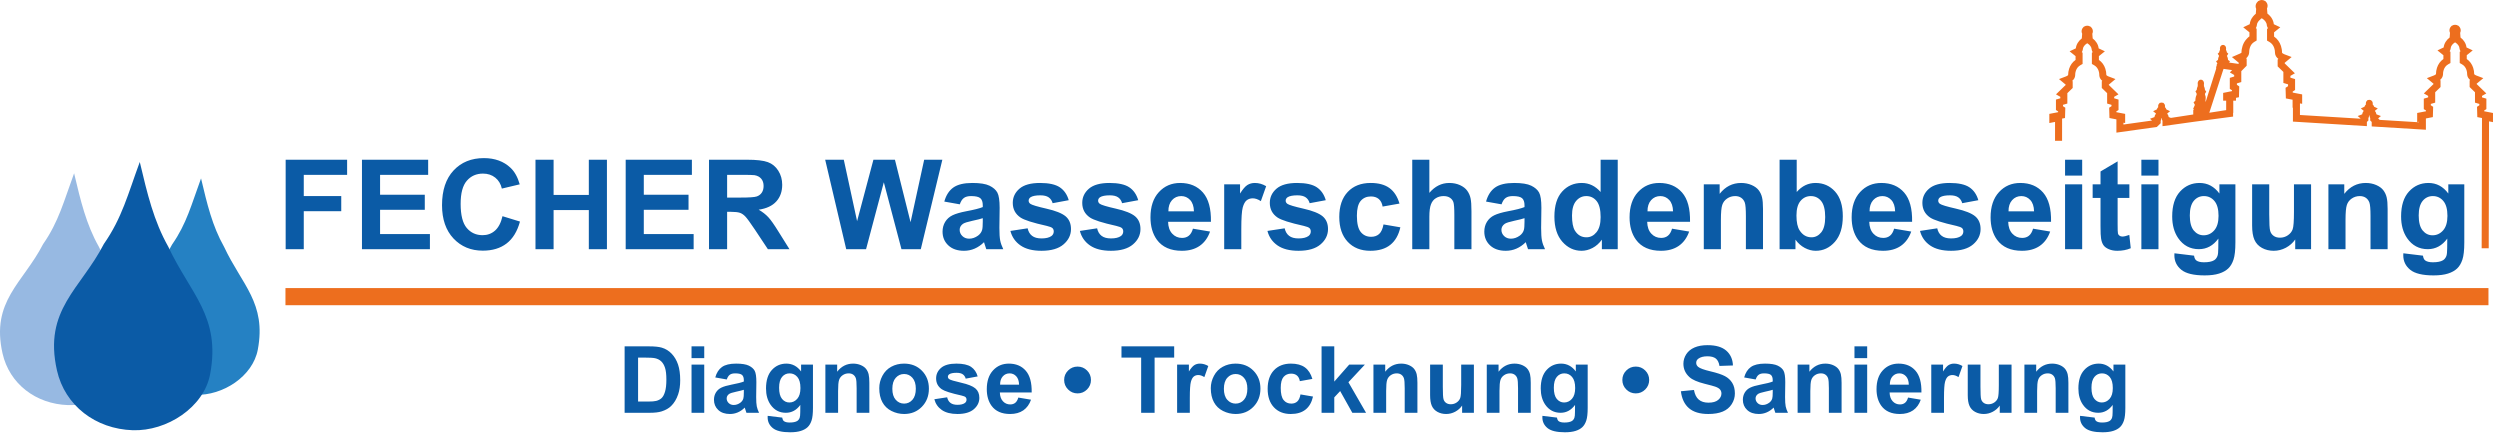 <?xml version="1.0" encoding="UTF-8" standalone="no"?>
<!DOCTYPE svg PUBLIC "-//W3C//DTD SVG 1.1//EN" "http://www.w3.org/Graphics/SVG/1.1/DTD/svg11.dtd">
<svg width="100%" height="100%" viewBox="0 0 238 42" version="1.1" xmlns="http://www.w3.org/2000/svg" xmlns:xlink="http://www.w3.org/1999/xlink" xml:space="preserve" xmlns:serif="http://www.serif.com/" style="fill-rule:evenodd;clip-rule:evenodd;stroke-linejoin:round;stroke-miterlimit:2;">
    <g transform="matrix(1,0,0,1,-111.681,-93.033)">
        <path d="M115.782,116.274C113.883,119.973 110.795,121.683 111.922,126.675C112.576,129.575 115.101,131.498 118.157,131.598C120.961,131.69 124.006,129.721 124.521,126.994C125.42,122.24 122.89,120.374 121.086,116.512C119.878,114.368 119.362,112.165 118.736,109.53C117.758,112.183 117.278,114.131 115.782,116.274" style="fill:rgb(151,185,226);"/>
    </g>
    <g transform="matrix(1,0,0,1,-111.681,-93.528)">
        <path d="M128.062,116.809C126.289,120.262 123.405,121.859 124.457,126.521C125.069,129.229 127.426,131.024 130.28,131.117C132.898,131.203 135.741,129.365 136.223,126.818C137.061,122.38 134.699,120.637 133.015,117.031C131.886,115.029 131.405,112.972 130.82,110.512C129.907,112.989 129.459,114.808 128.062,116.809" style="fill:rgb(37,129,195);"/>
    </g>
    <g transform="matrix(1,0,0,1,-111.681,-91.703)">
        <path d="M121.57,114.928C119.373,119.208 115.799,121.186 117.103,126.964C117.86,130.32 120.782,132.544 124.319,132.66C127.564,132.767 131.087,130.489 131.684,127.332C132.723,121.832 129.796,119.671 127.708,115.203C126.31,112.722 125.713,110.173 124.988,107.124C123.857,110.194 123.301,112.447 121.57,114.928" style="fill:rgb(11,91,166);"/>
    </g>
    <g transform="matrix(1,0,0,1,-111.681,-106.918)">
        <path d="M138.876,130.639L138.876,122.124L144.726,122.124L144.726,123.563L140.6,123.563L140.6,125.585L144.168,125.585L144.168,127.024L140.6,127.024L140.6,130.639L138.876,130.639ZM146.14,130.639L146.14,122.124L152.442,122.124L152.442,123.563L147.864,123.563L147.864,125.454L152.121,125.454L152.121,126.893L147.864,126.893L147.864,129.2L152.609,129.2L152.609,130.639L146.14,130.639ZM159.518,127.499L161.183,128.011C160.927,128.948 160.501,129.644 159.906,130.099C159.312,130.553 158.559,130.781 157.645,130.781C156.513,130.781 155.583,130.395 154.854,129.622C154.127,128.849 153.762,127.793 153.762,126.451C153.762,125.034 154.129,123.932 154.86,123.147C155.591,122.362 156.555,121.97 157.748,121.97C158.79,121.97 159.636,122.279 160.287,122.895C160.675,123.26 160.964,123.783 161.159,124.467L159.458,124.871C159.357,124.431 159.147,124.082 158.828,123.827C158.507,123.571 158.118,123.444 157.663,123.444C157.03,123.444 156.517,123.67 156.125,124.124C155.73,124.576 155.534,125.309 155.534,126.324C155.534,127.398 155.728,128.165 156.115,128.621C156.503,129.079 157.006,129.307 157.627,129.307C158.085,129.307 158.479,129.162 158.808,128.871C159.137,128.579 159.375,128.123 159.518,127.499ZM162.659,130.639L162.659,122.124L164.383,122.124L164.383,125.477L167.737,125.477L167.737,122.124L169.461,122.124L169.461,130.639L167.737,130.639L167.737,126.916L164.383,126.916L164.383,130.639L162.659,130.639ZM171.247,130.639L171.247,122.124L177.549,122.124L177.549,123.563L172.971,123.563L172.971,125.454L177.229,125.454L177.229,126.893L172.971,126.893L172.971,129.2L177.716,129.2L177.716,130.639L171.247,130.639ZM179.178,130.639L179.178,122.124L182.8,122.124C183.709,122.124 184.371,122.201 184.783,122.354C185.198,122.507 185.527,122.778 185.774,123.169C186.022,123.561 186.147,124.007 186.147,124.51C186.147,125.151 185.961,125.678 185.586,126.094C185.212,126.51 184.653,126.772 183.908,126.881C184.278,127.097 184.583,127.335 184.823,127.594C185.065,127.854 185.39,128.316 185.798,128.978L186.837,130.639L184.782,130.639L183.549,128.78C183.107,128.119 182.803,127.703 182.639,127.531C182.477,127.361 182.304,127.241 182.122,127.178C181.938,127.115 181.648,127.083 181.252,127.083L180.903,127.083L180.903,130.639L179.178,130.639ZM180.903,125.727L182.175,125.727C183,125.727 183.513,125.692 183.719,125.622C183.923,125.553 184.086,125.432 184.201,125.261C184.318,125.091 184.375,124.877 184.375,124.621C184.375,124.334 184.298,124.104 184.145,123.926C183.993,123.749 183.777,123.638 183.499,123.593C183.359,123.573 182.94,123.563 182.245,123.563L180.903,123.563L180.903,125.727ZM192.24,130.639L190.238,122.124L192.01,122.124L193.276,127.973L194.83,122.124L196.879,122.124L198.366,128.072L199.662,122.124L201.392,122.124L199.341,130.639L197.5,130.639L195.821,124.272L194.13,130.639L192.24,130.639ZM203.053,126.37L201.579,126.108C201.745,125.505 202.033,125.059 202.439,124.77C202.845,124.481 203.45,124.336 204.25,124.336C204.978,124.336 205.521,124.421 205.878,124.594C206.232,124.766 206.484,124.984 206.629,125.25C206.773,125.515 206.847,126.001 206.847,126.71L206.823,128.613C206.823,129.154 206.849,129.554 206.9,129.812C206.952,130.07 207.049,130.345 207.191,130.639L205.574,130.639C205.533,130.531 205.479,130.373 205.418,130.163C205.392,130.066 205.372,130.003 205.36,129.973C205.083,130.246 204.785,130.45 204.468,130.587C204.151,130.724 203.814,130.793 203.456,130.793C202.823,130.793 202.324,130.621 201.959,130.276C201.594,129.933 201.412,129.497 201.412,128.97C201.412,128.623 201.495,128.312 201.662,128.038C201.829,127.767 202.06,127.557 202.361,127.412C202.661,127.267 203.093,127.14 203.658,127.031C204.419,126.889 204.948,126.754 205.241,126.631L205.241,126.467C205.241,126.149 205.164,125.923 205.009,125.787C204.853,125.652 204.559,125.585 204.129,125.585C203.838,125.585 203.612,125.642 203.45,125.759C203.285,125.874 203.154,126.078 203.053,126.37ZM205.241,127.689C205.033,127.759 204.702,127.842 204.248,127.939C203.796,128.036 203.499,128.131 203.36,128.223C203.148,128.375 203.041,128.566 203.041,128.797C203.041,129.027 203.127,129.224 203.297,129.39C203.468,129.556 203.683,129.64 203.947,129.64C204.24,129.64 204.522,129.543 204.789,129.35C204.986,129.202 205.116,129.023 205.178,128.809C205.22,128.67 205.241,128.405 205.241,128.014L205.241,127.689ZM207.871,128.902L209.512,128.653C209.582,128.968 209.722,129.208 209.936,129.37C210.148,129.535 210.448,129.616 210.831,129.616C211.253,129.616 211.57,129.539 211.784,129.384C211.926,129.275 211.998,129.128 211.998,128.946C211.998,128.823 211.958,128.72 211.881,128.639C211.8,128.562 211.617,128.488 211.336,128.423C210.018,128.131 209.183,127.866 208.831,127.626C208.341,127.291 208.097,126.827 208.097,126.235C208.097,125.697 208.309,125.248 208.731,124.883C209.154,124.518 209.808,124.336 210.693,124.336C211.538,124.336 212.166,124.475 212.576,124.75C212.987,125.028 213.27,125.436 213.425,125.977L211.891,126.262C211.825,126.021 211.698,125.834 211.514,125.705C211.33,125.577 211.066,125.513 210.723,125.513C210.291,125.513 209.982,125.573 209.794,125.693C209.669,125.779 209.608,125.89 209.608,126.025C209.608,126.142 209.661,126.241 209.77,126.322C209.919,126.431 210.428,126.584 211.3,126.782C212.172,126.98 212.781,127.222 213.125,127.509C213.468,127.798 213.639,128.205 213.639,128.724C213.639,129.289 213.403,129.777 212.929,130.183C212.458,130.589 211.758,130.793 210.831,130.793C209.99,130.793 209.324,130.623 208.833,130.284C208.343,129.945 208.022,129.485 207.871,128.902ZM214.485,128.902L216.126,128.653C216.196,128.968 216.336,129.208 216.55,129.37C216.762,129.535 217.062,129.616 217.444,129.616C217.866,129.616 218.183,129.539 218.398,129.384C218.54,129.275 218.612,129.128 218.612,128.946C218.612,128.823 218.572,128.72 218.494,128.639C218.413,128.562 218.231,128.488 217.95,128.423C216.632,128.131 215.797,127.866 215.444,127.626C214.955,127.291 214.711,126.827 214.711,126.235C214.711,125.697 214.923,125.248 215.345,124.883C215.768,124.518 216.422,124.336 217.307,124.336C218.152,124.336 218.78,124.475 219.19,124.75C219.601,125.028 219.884,125.436 220.039,125.977L218.504,126.262C218.439,126.021 218.312,125.834 218.128,125.705C217.944,125.577 217.68,125.513 217.337,125.513C216.905,125.513 216.596,125.573 216.408,125.693C216.283,125.779 216.221,125.89 216.221,126.025C216.221,126.142 216.275,126.241 216.384,126.322C216.532,126.431 217.042,126.584 217.914,126.782C218.786,126.98 219.395,127.222 219.739,127.509C220.082,127.798 220.253,128.205 220.253,128.724C220.253,129.289 220.017,129.777 219.543,130.183C219.071,130.589 218.372,130.793 217.444,130.793C216.604,130.793 215.938,130.623 215.446,130.284C214.957,129.945 214.636,129.485 214.485,128.902ZM225.249,128.688L226.878,128.962C226.67,129.558 226.339,130.012 225.889,130.325C225.437,130.637 224.872,130.793 224.197,130.793C223.125,130.793 222.33,130.442 221.816,129.741C221.41,129.178 221.206,128.468 221.206,127.61C221.206,126.588 221.473,125.785 222.007,125.206C222.54,124.625 223.216,124.336 224.032,124.336C224.948,124.336 225.671,124.639 226.202,125.246C226.732,125.852 226.985,126.782 226.962,128.034L222.883,128.034C222.894,128.518 223.025,128.894 223.277,129.164C223.527,129.434 223.84,129.568 224.212,129.568C224.468,129.568 224.682,129.499 224.855,129.36C225.029,129.221 225.16,128.998 225.249,128.688ZM225.344,127.035C225.332,126.562 225.211,126.201 224.98,125.955C224.748,125.707 224.466,125.585 224.133,125.585C223.779,125.585 223.485,125.715 223.253,125.975C223.021,126.235 222.908,126.59 222.912,127.035L225.344,127.035ZM229.853,130.639L228.224,130.639L228.224,124.467L229.734,124.467L229.734,125.343C229.994,124.929 230.228,124.657 230.436,124.528C230.644,124.399 230.88,124.336 231.143,124.336C231.516,124.336 231.875,124.439 232.22,124.643L231.714,126.066C231.439,125.888 231.183,125.799 230.947,125.799C230.717,125.799 230.523,125.862 230.365,125.987C230.206,126.114 230.081,126.34 229.99,126.669C229.899,126.998 229.853,127.687 229.853,128.736L229.853,130.639ZM232.341,128.902L233.982,128.653C234.051,128.968 234.192,129.208 234.406,129.37C234.618,129.535 234.917,129.616 235.3,129.616C235.722,129.616 236.039,129.539 236.253,129.384C236.396,129.275 236.467,129.128 236.467,128.946C236.467,128.823 236.427,128.72 236.35,128.639C236.269,128.562 236.086,128.488 235.805,128.423C234.487,128.131 233.653,127.866 233.3,127.626C232.81,127.291 232.567,126.827 232.567,126.235C232.567,125.697 232.779,125.248 233.201,124.883C233.623,124.518 234.277,124.336 235.163,124.336C236.007,124.336 236.635,124.475 237.045,124.75C237.456,125.028 237.739,125.436 237.894,125.977L236.36,126.262C236.295,126.021 236.168,125.834 235.983,125.705C235.799,125.577 235.535,125.513 235.193,125.513C234.76,125.513 234.451,125.573 234.263,125.693C234.138,125.779 234.077,125.89 234.077,126.025C234.077,126.142 234.13,126.241 234.239,126.322C234.388,126.431 234.897,126.584 235.769,126.782C236.641,126.98 237.25,127.222 237.595,127.509C237.938,127.798 238.108,128.205 238.108,128.724C238.108,129.289 237.872,129.777 237.399,130.183C236.927,130.589 236.227,130.793 235.3,130.793C234.459,130.793 233.793,130.623 233.302,130.284C232.812,129.945 232.491,129.485 232.341,128.902ZM244.912,126.298L243.307,126.584C243.253,126.264 243.13,126.025 242.938,125.862C242.746,125.701 242.498,125.62 242.193,125.62C241.786,125.62 241.462,125.761 241.22,126.042C240.978,126.324 240.857,126.794 240.857,127.454C240.857,128.187 240.98,128.704 241.226,129.007C241.472,129.31 241.8,129.461 242.212,129.461C242.522,129.461 242.775,129.372 242.972,129.196C243.17,129.019 243.309,128.716 243.39,128.284L244.995,128.558C244.829,129.295 244.51,129.852 244.038,130.228C243.566,130.605 242.934,130.793 242.139,130.793C241.239,130.793 240.52,130.508 239.985,129.939C239.448,129.368 239.18,128.579 239.18,127.571C239.18,126.55 239.45,125.757 239.987,125.188C240.524,124.619 241.251,124.336 242.169,124.336C242.918,124.336 243.515,124.498 243.959,124.822C244.401,125.145 244.718,125.636 244.912,126.298ZM247.756,122.124L247.756,125.279C248.285,124.651 248.92,124.336 249.655,124.336C250.033,124.336 250.374,124.405 250.678,124.544C250.981,124.685 251.209,124.861 251.363,125.079C251.518,125.295 251.623,125.535 251.679,125.799C251.736,126.062 251.764,126.47 251.764,127.024L251.764,130.639L250.134,130.639L250.134,127.384C250.134,126.738 250.103,126.328 250.041,126.153C249.978,125.979 249.867,125.84 249.708,125.739C249.55,125.636 249.352,125.585 249.112,125.585C248.838,125.585 248.594,125.65 248.379,125.783C248.163,125.913 248.006,126.112 247.907,126.377C247.806,126.641 247.756,127.033 247.756,127.551L247.756,130.639L246.127,130.639L246.127,122.124L247.756,122.124ZM254.627,126.37L253.153,126.108C253.319,125.505 253.607,125.059 254.013,124.77C254.419,124.481 255.024,124.336 255.825,124.336C256.552,124.336 257.095,124.421 257.452,124.594C257.806,124.766 258.058,124.984 258.203,125.25C258.348,125.515 258.421,126.001 258.421,126.71L258.397,128.613C258.397,129.154 258.423,129.554 258.475,129.812C258.526,130.07 258.623,130.345 258.766,130.639L257.149,130.639C257.107,130.531 257.053,130.373 256.992,130.163C256.966,130.066 256.946,130.003 256.935,129.973C256.657,130.246 256.36,130.45 256.043,130.587C255.726,130.724 255.389,130.793 255.03,130.793C254.398,130.793 253.898,130.621 253.533,130.276C253.169,129.933 252.987,129.497 252.987,128.97C252.987,128.623 253.07,128.312 253.236,128.038C253.403,127.767 253.635,127.557 253.936,127.412C254.235,127.267 254.667,127.14 255.232,127.031C255.993,126.889 256.522,126.754 256.815,126.631L256.815,126.467C256.815,126.149 256.738,125.923 256.584,125.787C256.427,125.652 256.134,125.585 255.704,125.585C255.412,125.585 255.186,125.642 255.024,125.759C254.86,125.874 254.729,126.078 254.627,126.37ZM256.815,127.689C256.607,127.759 256.277,127.842 255.823,127.939C255.371,128.036 255.074,128.131 254.935,128.223C254.723,128.375 254.616,128.566 254.616,128.797C254.616,129.027 254.701,129.224 254.871,129.39C255.042,129.556 255.258,129.64 255.522,129.64C255.815,129.64 256.096,129.543 256.364,129.35C256.56,129.202 256.691,129.023 256.752,128.809C256.794,128.67 256.815,128.405 256.815,128.014L256.815,127.689ZM265.689,130.639L264.179,130.639L264.179,129.733C263.927,130.085 263.628,130.349 263.285,130.527C262.942,130.704 262.595,130.793 262.246,130.793C261.535,130.793 260.926,130.508 260.419,129.935C259.913,129.362 259.66,128.566 259.66,127.541C259.66,126.494 259.905,125.697 260.399,125.153C260.893,124.608 261.515,124.336 262.268,124.336C262.958,124.336 263.556,124.623 264.06,125.196L264.06,122.124L265.689,122.124L265.689,130.639ZM261.336,127.434C261.336,128.094 261.428,128.572 261.608,128.867C261.872,129.295 262.238,129.509 262.71,129.509C263.085,129.509 263.404,129.348 263.665,129.027C263.929,128.706 264.06,128.229 264.06,127.59C264.06,126.879 263.933,126.368 263.677,126.054C263.421,125.741 263.096,125.585 262.698,125.585C262.312,125.585 261.988,125.739 261.727,126.048C261.467,126.358 261.336,126.819 261.336,127.434ZM270.86,128.688L272.489,128.962C272.281,129.558 271.95,130.012 271.5,130.325C271.048,130.637 270.483,130.793 269.807,130.793C268.735,130.793 267.94,130.442 267.427,129.741C267.021,129.178 266.816,128.468 266.816,127.61C266.816,126.588 267.084,125.785 267.617,125.206C268.15,124.625 268.826,124.336 269.643,124.336C270.558,124.336 271.282,124.639 271.813,125.246C272.342,125.852 272.596,126.782 272.572,128.034L268.493,128.034C268.505,128.518 268.636,128.894 268.888,129.164C269.137,129.434 269.451,129.568 269.823,129.568C270.079,129.568 270.293,129.499 270.465,129.36C270.64,129.221 270.77,128.998 270.86,128.688ZM270.955,127.035C270.943,126.562 270.822,126.201 270.59,125.955C270.358,125.707 270.077,125.585 269.744,125.585C269.389,125.585 269.096,125.715 268.864,125.975C268.632,126.235 268.519,126.59 268.523,127.035L270.955,127.035ZM279.519,130.639L277.89,130.639L277.89,127.493C277.89,126.827 277.854,126.397 277.785,126.203C277.713,126.007 277.6,125.856 277.442,125.747C277.283,125.638 277.093,125.585 276.871,125.585C276.585,125.585 276.33,125.662 276.104,125.817C275.876,125.971 275.721,126.177 275.638,126.431C275.553,126.686 275.511,127.158 275.511,127.848L275.511,130.639L273.882,130.639L273.882,124.467L275.392,124.467L275.392,125.373C275.933,124.681 276.613,124.336 277.436,124.336C277.796,124.336 278.128,124.402 278.427,124.53C278.728,124.661 278.954,124.826 279.107,125.026C279.261,125.228 279.368,125.456 279.428,125.711C279.489,125.967 279.519,126.332 279.519,126.808L279.519,130.639ZM281.098,130.639L281.098,122.124L282.728,122.124L282.728,125.196C283.231,124.623 283.826,124.336 284.515,124.336C285.267,124.336 285.887,124.608 286.378,125.153C286.87,125.697 287.116,126.48 287.116,127.501C287.116,128.556 286.866,129.368 286.364,129.939C285.863,130.508 285.253,130.793 284.537,130.793C284.184,130.793 283.837,130.702 283.495,130.521C283.152,130.339 282.857,130.078 282.609,129.733L282.609,130.639L281.098,130.639ZM282.704,127.434C282.704,128.074 282.805,128.55 283.007,128.855C283.29,129.291 283.665,129.509 284.135,129.509C284.495,129.509 284.803,129.354 285.058,129.045C285.312,128.736 285.439,128.248 285.439,127.584C285.439,126.877 285.31,126.368 285.054,126.054C284.799,125.741 284.472,125.585 284.071,125.585C283.679,125.585 283.354,125.737 283.094,126.042C282.835,126.348 282.704,126.811 282.704,127.434ZM292.001,128.688L293.63,128.962C293.422,129.558 293.091,130.012 292.641,130.325C292.189,130.637 291.624,130.793 290.949,130.793C289.876,130.793 289.082,130.442 288.568,129.741C288.162,129.178 287.958,128.468 287.958,127.61C287.958,126.588 288.225,125.785 288.759,125.206C289.292,124.625 289.967,124.336 290.784,124.336C291.7,124.336 292.423,124.639 292.954,125.246C293.484,125.852 293.737,126.782 293.713,128.034L289.635,128.034C289.646,128.518 289.777,128.894 290.029,129.164C290.279,129.434 290.592,129.568 290.965,129.568C291.22,129.568 291.434,129.499 291.607,129.36C291.781,129.221 291.912,128.998 292.001,128.688ZM292.096,127.035C292.084,126.562 291.963,126.201 291.731,125.955C291.5,125.707 291.218,125.585 290.885,125.585C290.53,125.585 290.237,125.715 290.005,125.975C289.773,126.235 289.66,126.59 289.664,127.035L292.096,127.035ZM294.465,128.902L296.106,128.653C296.175,128.968 296.316,129.208 296.53,129.37C296.742,129.535 297.041,129.616 297.424,129.616C297.846,129.616 298.163,129.539 298.377,129.384C298.52,129.275 298.591,129.128 298.591,128.946C298.591,128.823 298.551,128.72 298.474,128.639C298.393,128.562 298.21,128.488 297.929,128.423C296.611,128.131 295.777,127.866 295.424,127.626C294.934,127.291 294.691,126.827 294.691,126.235C294.691,125.697 294.903,125.248 295.325,124.883C295.747,124.518 296.401,124.336 297.287,124.336C298.131,124.336 298.76,124.475 299.17,124.75C299.58,125.028 299.864,125.436 300.018,125.977L298.484,126.262C298.419,126.021 298.292,125.834 298.108,125.705C297.923,125.577 297.66,125.513 297.317,125.513C296.885,125.513 296.575,125.573 296.387,125.693C296.262,125.779 296.201,125.89 296.201,126.025C296.201,126.142 296.254,126.241 296.363,126.322C296.512,126.431 297.021,126.584 297.893,126.782C298.765,126.98 299.374,127.222 299.719,127.509C300.062,127.798 300.232,128.205 300.232,128.724C300.232,129.289 299.996,129.777 299.523,130.183C299.051,130.589 298.351,130.793 297.424,130.793C296.583,130.793 295.917,130.623 295.426,130.284C294.936,129.945 294.615,129.485 294.465,128.902ZM305.229,128.688L306.858,128.962C306.65,129.558 306.319,130.012 305.869,130.325C305.417,130.637 304.852,130.793 304.176,130.793C303.104,130.793 302.309,130.442 301.796,129.741C301.39,129.178 301.185,128.468 301.185,127.61C301.185,126.588 301.453,125.785 301.986,125.206C302.519,124.625 303.195,124.336 304.012,124.336C304.927,124.336 305.651,124.639 306.182,125.246C306.711,125.852 306.965,126.782 306.941,128.034L302.862,128.034C302.874,128.518 303.005,128.894 303.257,129.164C303.506,129.434 303.82,129.568 304.192,129.568C304.448,129.568 304.662,129.499 304.834,129.36C305.009,129.221 305.139,128.998 305.229,128.688ZM305.324,127.035C305.312,126.562 305.191,126.201 304.959,125.955C304.727,125.707 304.446,125.585 304.113,125.585C303.758,125.585 303.465,125.715 303.233,125.975C303.001,126.235 302.888,126.59 302.892,127.035L305.324,127.035ZM308.275,123.634L308.275,122.124L309.904,122.124L309.904,123.634L308.275,123.634ZM308.275,130.639L308.275,124.467L309.904,124.467L309.904,130.639L308.275,130.639ZM314.397,124.467L314.397,125.763L313.279,125.763L313.279,128.262C313.279,128.77 313.289,129.065 313.311,129.148C313.333,129.231 313.38,129.301 313.458,129.356C313.533,129.41 313.624,129.438 313.733,129.438C313.886,129.438 314.104,129.386 314.391,129.281L314.528,130.549C314.149,130.712 313.721,130.793 313.242,130.793C312.948,130.793 312.685,130.744 312.449,130.644C312.213,130.545 312.041,130.417 311.931,130.26C311.82,130.101 311.745,129.889 311.702,129.62C311.668,129.43 311.65,129.045 311.65,128.464L311.65,125.763L310.901,125.763L310.901,124.467L311.65,124.467L311.65,123.242L313.279,122.279L313.279,124.467L314.397,124.467ZM315.539,123.634L315.539,122.124L317.168,122.124L317.168,123.634L315.539,123.634ZM315.539,130.639L315.539,124.467L317.168,124.467L317.168,130.639L315.539,130.639ZM318.688,131.031L320.555,131.257C320.586,131.477 320.658,131.628 320.769,131.711C320.925,131.828 321.169,131.887 321.502,131.887C321.928,131.887 322.247,131.824 322.462,131.695C322.604,131.61 322.713,131.473 322.786,131.283C322.836,131.148 322.862,130.896 322.862,130.533L322.87,129.632C322.378,130.303 321.76,130.639 321.015,130.639C320.186,130.639 319.528,130.288 319.045,129.588C318.664,129.035 318.474,128.345 318.474,127.523C318.474,126.488 318.724,125.699 319.221,125.155C319.719,124.61 320.339,124.336 321.08,124.336C321.843,124.336 322.473,124.671 322.969,125.341L322.969,124.467L324.491,124.467L324.491,130C324.491,130.728 324.431,131.273 324.311,131.632C324.192,131.992 324.023,132.274 323.805,132.48C323.589,132.684 323.3,132.847 322.937,132.961C322.575,133.078 322.117,133.136 321.564,133.136C320.517,133.136 319.776,132.955 319.338,132.597C318.9,132.236 318.682,131.782 318.682,131.229C318.682,131.176 318.684,131.108 318.688,131.031ZM320.151,127.428C320.151,128.082 320.277,128.56 320.529,128.863C320.783,129.166 321.096,129.318 321.467,129.318C321.863,129.318 322.2,129.162 322.473,128.851C322.749,128.54 322.886,128.08 322.886,127.469C322.886,126.831 322.755,126.358 322.491,126.048C322.23,125.739 321.897,125.585 321.494,125.585C321.104,125.585 320.783,125.737 320.529,126.04C320.277,126.344 320.151,126.806 320.151,127.428ZM330.185,130.639L330.185,129.715C329.959,130.044 329.664,130.305 329.297,130.502C328.931,130.696 328.544,130.793 328.138,130.793C327.722,130.793 327.349,130.702 327.02,130.519C326.689,130.337 326.451,130.08 326.305,129.751C326.156,129.42 326.083,128.964 326.083,128.381L326.083,124.467L327.712,124.467L327.712,127.309C327.712,128.179 327.741,128.71 327.803,128.906C327.862,129.102 327.971,129.259 328.132,129.372C328.29,129.487 328.493,129.545 328.738,129.545C329.018,129.545 329.267,129.467 329.49,129.314C329.711,129.162 329.862,128.972 329.943,128.744C330.025,128.516 330.066,127.961 330.066,127.075L330.066,124.467L331.695,124.467L331.695,130.639L330.185,130.639ZM338.983,130.639L337.354,130.639L337.354,127.493C337.354,126.827 337.318,126.397 337.249,126.203C337.177,126.007 337.064,125.856 336.906,125.747C336.747,125.638 336.557,125.585 336.335,125.585C336.05,125.585 335.794,125.662 335.568,125.817C335.34,125.971 335.186,126.177 335.102,126.431C335.017,126.686 334.975,127.158 334.975,127.848L334.975,130.639L333.346,130.639L333.346,124.467L334.856,124.467L334.856,125.373C335.398,124.681 336.077,124.336 336.9,124.336C337.261,124.336 337.592,124.402 337.891,124.53C338.192,124.661 338.418,124.826 338.571,125.026C338.725,125.228 338.832,125.456 338.892,125.711C338.953,125.967 338.983,126.332 338.983,126.808L338.983,130.639ZM340.479,131.031L342.346,131.257C342.378,131.477 342.449,131.628 342.56,131.711C342.717,131.828 342.961,131.887 343.294,131.887C343.72,131.887 344.039,131.824 344.253,131.695C344.396,131.61 344.505,131.473 344.578,131.283C344.627,131.148 344.653,130.896 344.653,130.533L344.661,129.632C344.17,130.303 343.551,130.639 342.806,130.639C341.978,130.639 341.32,130.288 340.836,129.588C340.455,129.035 340.265,128.345 340.265,127.523C340.265,126.488 340.515,125.699 341.012,125.155C341.51,124.61 342.13,124.336 342.871,124.336C343.635,124.336 344.265,124.671 344.76,125.341L344.76,124.467L346.282,124.467L346.282,130C346.282,130.728 346.223,131.273 346.102,131.632C345.983,131.992 345.815,132.274 345.597,132.48C345.381,132.684 345.091,132.847 344.729,132.961C344.366,133.078 343.908,133.136 343.355,133.136C342.309,133.136 341.567,132.955 341.129,132.597C340.691,132.236 340.473,131.782 340.473,131.229C340.473,131.176 340.475,131.108 340.479,131.031ZM341.942,127.428C341.942,128.082 342.069,128.56 342.321,128.863C342.574,129.166 342.887,129.318 343.258,129.318C343.654,129.318 343.991,129.162 344.265,128.851C344.54,128.54 344.677,128.08 344.677,127.469C344.677,126.831 344.546,126.358 344.282,126.048C344.021,125.739 343.688,125.585 343.286,125.585C342.895,125.585 342.574,125.737 342.321,126.04C342.069,126.344 341.942,126.806 341.942,127.428" style="fill:rgb(11,91,166);fill-rule:nonzero;"/>
    </g>
    <g transform="matrix(1,0,0,1,-111.681,-74.177)">
        <path d="M171.145,107.15L173.474,107.15C174,107.15 174.4,107.191 174.675,107.271C175.045,107.38 175.363,107.575 175.626,107.854C175.891,108.132 176.091,108.474 176.23,108.878C176.367,109.282 176.436,109.781 176.436,110.373C176.436,110.894 176.371,111.341 176.241,111.718C176.084,112.179 175.859,112.551 175.566,112.835C175.345,113.052 175.046,113.219 174.671,113.34C174.39,113.43 174.014,113.474 173.543,113.474L171.145,113.474L171.145,107.15ZM172.426,108.219L172.426,112.405L173.375,112.405C173.73,112.405 173.986,112.385 174.144,112.345C174.351,112.293 174.522,112.205 174.658,112.082C174.794,111.958 174.905,111.755 174.99,111.472C175.077,111.19 175.12,110.802 175.12,110.314C175.12,109.825 175.077,109.451 174.99,109.189C174.905,108.927 174.784,108.724 174.629,108.577C174.475,108.431 174.279,108.331 174.041,108.279C173.864,108.24 173.515,108.219 172.997,108.219L172.426,108.219ZM177.515,108.272L177.515,107.15L178.725,107.15L178.725,108.272L177.515,108.272ZM177.515,113.474L177.515,108.89L178.725,108.89L178.725,113.474L177.515,113.474ZM180.869,110.303L179.774,110.109C179.898,109.662 180.111,109.331 180.413,109.116C180.715,108.901 181.164,108.793 181.758,108.793C182.298,108.793 182.702,108.857 182.967,108.985C183.23,109.113 183.417,109.274 183.525,109.472C183.632,109.669 183.687,110.03 183.687,110.557L183.669,111.97C183.669,112.372 183.688,112.669 183.726,112.86C183.764,113.052 183.837,113.256 183.942,113.474L182.741,113.474C182.71,113.395 182.671,113.277 182.625,113.121C182.606,113.049 182.591,113.001 182.582,112.979C182.376,113.183 182.156,113.334 181.92,113.436C181.685,113.537 181.434,113.589 181.168,113.589C180.699,113.589 180.327,113.461 180.057,113.205C179.786,112.95 179.651,112.626 179.651,112.235C179.651,111.977 179.712,111.746 179.836,111.543C179.96,111.341 180.132,111.185 180.356,111.078C180.578,110.97 180.899,110.876 181.318,110.795C181.883,110.689 182.276,110.589 182.494,110.498L182.494,110.375C182.494,110.14 182.437,109.972 182.322,109.871C182.206,109.771 181.988,109.721 181.669,109.721C181.452,109.721 181.284,109.763 181.164,109.85C181.041,109.935 180.944,110.087 180.869,110.303ZM182.494,111.284C182.34,111.335 182.094,111.397 181.757,111.469C181.421,111.541 181.2,111.612 181.097,111.68C180.94,111.793 180.86,111.934 180.86,112.107C180.86,112.277 180.924,112.423 181.05,112.547C181.177,112.67 181.337,112.732 181.533,112.732C181.751,112.732 181.96,112.66 182.159,112.517C182.304,112.407 182.402,112.274 182.447,112.115C182.478,112.012 182.494,111.815 182.494,111.525L182.494,111.284ZM184.765,113.765L186.152,113.933C186.176,114.096 186.229,114.209 186.311,114.27C186.427,114.357 186.608,114.401 186.856,114.401C187.172,114.401 187.409,114.354 187.568,114.259C187.674,114.195 187.755,114.094 187.809,113.952C187.846,113.852 187.865,113.665 187.865,113.396L187.871,112.726C187.506,113.225 187.047,113.474 186.493,113.474C185.878,113.474 185.39,113.214 185.03,112.694C184.748,112.283 184.606,111.771 184.606,111.16C184.606,110.392 184.792,109.806 185.161,109.401C185.531,108.996 185.992,108.793 186.542,108.793C187.109,108.793 187.577,109.042 187.945,109.539L187.945,108.89L189.075,108.89L189.075,113C189.075,113.54 189.031,113.945 188.941,114.212C188.853,114.479 188.728,114.688 188.566,114.842C188.406,114.993 188.191,115.114 187.921,115.199C187.652,115.286 187.312,115.329 186.901,115.329C186.124,115.329 185.573,115.195 185.248,114.928C184.923,114.66 184.761,114.323 184.761,113.913C184.761,113.873 184.762,113.823 184.765,113.765ZM185.852,111.089C185.852,111.575 185.946,111.93 186.133,112.155C186.321,112.38 186.554,112.494 186.829,112.494C187.123,112.494 187.374,112.377 187.577,112.146C187.781,111.915 187.883,111.574 187.883,111.12C187.883,110.646 187.786,110.295 187.59,110.065C187.396,109.836 187.148,109.721 186.85,109.721C186.56,109.721 186.321,109.834 186.133,110.059C185.946,110.284 185.852,110.627 185.852,111.089ZM194.443,113.474L193.233,113.474L193.233,111.138C193.233,110.644 193.207,110.324 193.155,110.18C193.102,110.034 193.018,109.922 192.901,109.841C192.783,109.76 192.642,109.721 192.477,109.721C192.265,109.721 192.075,109.778 191.907,109.893C191.738,110.007 191.623,110.161 191.561,110.349C191.498,110.539 191.467,110.889 191.467,111.402L191.467,113.474L190.257,113.474L190.257,108.89L191.379,108.89L191.379,109.563C191.78,109.049 192.285,108.793 192.896,108.793C193.164,108.793 193.41,108.842 193.632,108.937C193.856,109.035 194.024,109.157 194.137,109.305C194.252,109.456 194.331,109.625 194.376,109.815C194.421,110.005 194.443,110.275 194.443,110.629L194.443,113.474ZM195.387,111.126C195.387,110.723 195.485,110.333 195.684,109.956C195.883,109.578 196.164,109.291 196.528,109.092C196.891,108.893 197.296,108.793 197.745,108.793C198.438,108.793 199.005,109.018 199.448,109.469C199.891,109.921 200.112,110.489 200.112,111.178C200.112,111.872 199.888,112.448 199.442,112.904C198.994,113.361 198.432,113.589 197.754,113.589C197.334,113.589 196.934,113.493 196.553,113.303C196.173,113.113 195.883,112.835 195.684,112.467C195.485,112.101 195.387,111.653 195.387,111.126ZM196.632,111.191C196.632,111.646 196.739,111.995 196.954,112.236C197.171,112.479 197.436,112.6 197.752,112.6C198.067,112.6 198.332,112.479 198.546,112.236C198.759,111.995 198.867,111.643 198.867,111.182C198.867,110.733 198.759,110.387 198.546,110.146C198.332,109.903 198.067,109.782 197.752,109.782C197.436,109.782 197.171,109.903 196.954,110.146C196.739,110.387 196.632,110.736 196.632,111.191ZM200.631,112.185L201.85,111.999C201.902,112.233 202.006,112.411 202.165,112.532C202.323,112.654 202.545,112.715 202.829,112.715C203.142,112.715 203.378,112.657 203.537,112.542C203.643,112.461 203.696,112.352 203.696,112.217C203.696,112.126 203.666,112.049 203.609,111.989C203.549,111.931 203.413,111.877 203.204,111.828C202.225,111.612 201.606,111.415 201.344,111.237C200.98,110.988 200.799,110.644 200.799,110.203C200.799,109.805 200.957,109.47 201.27,109.199C201.584,108.929 202.069,108.793 202.727,108.793C203.354,108.793 203.821,108.896 204.126,109.101C204.43,109.307 204.641,109.61 204.755,110.012L203.616,110.224C203.568,110.044 203.474,109.906 203.337,109.81C203.2,109.715 203.004,109.668 202.749,109.668C202.429,109.668 202.199,109.712 202.059,109.801C201.966,109.865 201.921,109.947 201.921,110.047C201.921,110.134 201.961,110.208 202.041,110.268C202.152,110.349 202.53,110.462 203.178,110.61C203.826,110.757 204.277,110.936 204.533,111.15C204.788,111.365 204.915,111.666 204.915,112.052C204.915,112.472 204.739,112.834 204.388,113.136C204.037,113.437 203.518,113.589 202.829,113.589C202.205,113.589 201.71,113.462 201.345,113.211C200.982,112.959 200.743,112.617 200.631,112.185ZM208.625,112.025L209.835,112.229C209.681,112.672 209.435,113.009 209.101,113.242C208.765,113.473 208.346,113.589 207.844,113.589C207.047,113.589 206.457,113.328 206.076,112.807C205.774,112.389 205.623,111.862 205.623,111.225C205.623,110.465 205.821,109.869 206.217,109.439C206.613,109.008 207.115,108.793 207.722,108.793C208.402,108.793 208.939,109.018 209.333,109.469C209.726,109.919 209.915,110.61 209.897,111.54L206.868,111.54C206.877,111.899 206.974,112.179 207.161,112.379C207.346,112.579 207.579,112.679 207.856,112.679C208.045,112.679 208.204,112.628 208.333,112.525C208.462,112.421 208.559,112.255 208.625,112.025ZM208.696,110.798C208.687,110.446 208.597,110.179 208.425,109.996C208.253,109.812 208.044,109.721 207.797,109.721C207.533,109.721 207.315,109.818 207.143,110.011C206.971,110.203 206.887,110.467 206.89,110.798L208.696,110.798ZM215.54,110.349C215.54,110.704 215.415,111.006 215.167,111.254C214.918,111.503 214.617,111.628 214.267,111.628C213.913,111.628 213.611,111.503 213.362,111.253C213.113,111.003 212.988,110.701 212.988,110.349C212.988,109.999 213.113,109.699 213.362,109.45C213.611,109.201 213.913,109.076 214.267,109.076C214.617,109.076 214.918,109.199 215.167,109.447C215.415,109.696 215.54,109.996 215.54,110.349ZM220.319,113.474L220.319,108.219L218.446,108.219L218.446,107.15L223.463,107.15L223.463,108.219L221.599,108.219L221.599,113.474L220.319,113.474ZM224.952,113.474L223.742,113.474L223.742,108.89L224.864,108.89L224.864,109.541C225.056,109.233 225.23,109.032 225.385,108.936C225.539,108.84 225.714,108.793 225.91,108.793C226.187,108.793 226.453,108.87 226.71,109.021L226.334,110.078C226.13,109.946 225.94,109.88 225.764,109.88C225.594,109.88 225.45,109.927 225.332,110.019C225.214,110.114 225.121,110.281 225.054,110.526C224.986,110.77 224.952,111.282 224.952,112.061L224.952,113.474ZM226.949,111.126C226.949,110.723 227.048,110.333 227.247,109.956C227.445,109.578 227.727,109.291 228.09,109.092C228.454,108.893 228.859,108.793 229.308,108.793C230.001,108.793 230.568,109.018 231.011,109.469C231.454,109.921 231.674,110.489 231.674,111.178C231.674,111.872 231.451,112.448 231.005,112.904C230.557,113.361 229.995,113.589 229.316,113.589C228.897,113.589 228.497,113.493 228.115,113.303C227.735,113.113 227.445,112.835 227.247,112.467C227.048,112.101 226.949,111.653 226.949,111.126ZM228.195,111.191C228.195,111.646 228.302,111.995 228.517,112.236C228.733,112.479 228.998,112.6 229.315,112.6C229.63,112.6 229.895,112.479 230.108,112.236C230.322,111.995 230.429,111.643 230.429,111.182C230.429,110.733 230.322,110.387 230.108,110.146C229.895,109.903 229.63,109.782 229.315,109.782C228.998,109.782 228.733,109.903 228.517,110.146C228.302,110.387 228.195,110.736 228.195,111.191ZM236.619,110.25L235.426,110.462C235.386,110.226 235.295,110.047 235.153,109.927C235.01,109.807 234.826,109.747 234.599,109.747C234.297,109.747 234.056,109.852 233.876,110.061C233.697,110.27 233.607,110.618 233.607,111.108C233.607,111.653 233.698,112.037 233.881,112.262C234.063,112.488 234.308,112.6 234.614,112.6C234.843,112.6 235.032,112.533 235.177,112.402C235.325,112.272 235.428,112.046 235.488,111.725L236.68,111.929C236.557,112.476 236.32,112.89 235.969,113.169C235.619,113.449 235.149,113.589 234.559,113.589C233.891,113.589 233.357,113.377 232.959,112.954C232.561,112.531 232.362,111.945 232.362,111.196C232.362,110.438 232.562,109.848 232.961,109.426C233.36,109.004 233.9,108.793 234.581,108.793C235.138,108.793 235.581,108.914 235.911,109.154C236.239,109.394 236.474,109.759 236.619,110.25ZM237.494,113.474L237.494,107.15L238.704,107.15L238.704,110.505L240.122,108.89L241.614,108.89L240.051,110.565L241.729,113.474L240.422,113.474L239.265,111.406L238.704,112.006L238.704,113.474L237.494,113.474ZM246.619,113.474L245.409,113.474L245.409,111.138C245.409,110.644 245.383,110.324 245.331,110.18C245.278,110.034 245.194,109.922 245.076,109.841C244.959,109.76 244.817,109.721 244.652,109.721C244.441,109.721 244.251,109.778 244.083,109.893C243.914,110.007 243.799,110.161 243.737,110.349C243.673,110.539 243.643,110.889 243.643,111.402L243.643,113.474L242.433,113.474L242.433,108.89L243.554,108.89L243.554,109.563C243.956,109.049 244.461,108.793 245.072,108.793C245.34,108.793 245.586,108.842 245.808,108.937C246.032,109.035 246.199,109.157 246.313,109.305C246.428,109.456 246.507,109.625 246.551,109.815C246.597,110.005 246.619,110.275 246.619,110.629L246.619,113.474ZM250.874,113.474L250.874,112.788C250.707,113.032 250.487,113.227 250.215,113.373C249.943,113.517 249.655,113.589 249.354,113.589C249.045,113.589 248.768,113.521 248.524,113.386C248.278,113.25 248.101,113.059 247.992,112.815C247.882,112.569 247.827,112.23 247.827,111.798L247.827,108.89L249.037,108.89L249.037,111.001C249.037,111.647 249.059,112.042 249.105,112.188C249.149,112.333 249.23,112.45 249.349,112.533C249.467,112.619 249.617,112.662 249.8,112.662C250.007,112.662 250.193,112.604 250.358,112.491C250.523,112.377 250.634,112.236 250.695,112.067C250.755,111.898 250.786,111.486 250.786,110.828L250.786,108.89L251.996,108.89L251.996,113.474L250.874,113.474ZM257.408,113.474L256.198,113.474L256.198,111.138C256.198,110.644 256.172,110.324 256.12,110.18C256.067,110.034 255.983,109.922 255.866,109.841C255.748,109.76 255.606,109.721 255.441,109.721C255.23,109.721 255.04,109.778 254.872,109.893C254.703,110.007 254.588,110.161 254.526,110.349C254.463,110.539 254.432,110.889 254.432,111.402L254.432,113.474L253.222,113.474L253.222,108.89L254.344,108.89L254.344,109.563C254.745,109.049 255.25,108.793 255.861,108.793C256.129,108.793 256.375,108.842 256.597,108.937C256.821,109.035 256.989,109.157 257.102,109.305C257.217,109.456 257.296,109.625 257.341,109.815C257.386,110.005 257.408,110.275 257.408,110.629L257.408,113.474ZM258.519,113.765L259.906,113.933C259.93,114.096 259.983,114.209 260.065,114.27C260.181,114.357 260.362,114.401 260.61,114.401C260.926,114.401 261.163,114.354 261.322,114.259C261.428,114.195 261.509,114.094 261.563,113.952C261.6,113.852 261.619,113.665 261.619,113.396L261.625,112.726C261.26,113.225 260.801,113.474 260.247,113.474C259.632,113.474 259.144,113.214 258.784,112.694C258.502,112.283 258.36,111.771 258.36,111.16C258.36,110.392 258.546,109.806 258.915,109.401C259.285,108.996 259.746,108.793 260.296,108.793C260.863,108.793 261.331,109.042 261.699,109.539L261.699,108.89L262.829,108.89L262.829,113C262.829,113.54 262.785,113.945 262.695,114.212C262.607,114.479 262.482,114.688 262.32,114.842C262.16,114.993 261.945,115.114 261.675,115.199C261.406,115.286 261.066,115.329 260.655,115.329C259.878,115.329 259.328,115.195 259.002,114.928C258.677,114.66 258.515,114.323 258.515,113.913C258.515,113.873 258.517,113.823 258.519,113.765ZM259.606,111.089C259.606,111.575 259.7,111.93 259.887,112.155C260.075,112.38 260.308,112.494 260.583,112.494C260.878,112.494 261.128,112.377 261.331,112.146C261.535,111.915 261.637,111.574 261.637,111.12C261.637,110.646 261.54,110.295 261.344,110.065C261.15,109.836 260.902,109.721 260.604,109.721C260.314,109.721 260.075,109.834 259.887,110.059C259.7,110.284 259.606,110.627 259.606,111.089ZM268.682,110.349C268.682,110.704 268.557,111.006 268.308,111.254C268.059,111.503 267.759,111.628 267.408,111.628C267.054,111.628 266.752,111.503 266.503,111.253C266.254,111.003 266.129,110.701 266.129,110.349C266.129,109.999 266.254,109.699 266.503,109.45C266.752,109.201 267.054,109.076 267.408,109.076C267.759,109.076 268.059,109.199 268.308,109.447C268.557,109.696 268.682,109.996 268.682,110.349ZM271.702,111.425L272.947,111.302C273.022,111.718 273.173,112.023 273.401,112.219C273.629,112.414 273.936,112.511 274.324,112.511C274.733,112.511 275.042,112.425 275.25,112.251C275.457,112.077 275.562,111.874 275.562,111.641C275.562,111.491 275.517,111.365 275.43,111.259C275.344,111.154 275.191,111.063 274.973,110.986C274.824,110.933 274.485,110.842 273.955,110.71C273.274,110.539 272.796,110.33 272.521,110.081C272.133,109.732 271.941,109.307 271.941,108.805C271.941,108.483 272.032,108.179 272.213,107.898C272.395,107.617 272.658,107.404 273,107.256C273.343,107.109 273.755,107.036 274.241,107.036C275.031,107.036 275.628,107.211 276.027,107.563C276.427,107.914 276.636,108.383 276.657,108.97L275.376,109.014C275.321,108.687 275.205,108.453 275.027,108.31C274.849,108.168 274.581,108.096 274.225,108.096C273.857,108.096 273.568,108.172 273.361,108.325C273.227,108.424 273.159,108.555 273.159,108.72C273.159,108.87 273.222,108.998 273.349,109.104C273.51,109.241 273.9,109.382 274.519,109.529C275.139,109.675 275.597,109.828 275.893,109.984C276.19,110.142 276.422,110.355 276.59,110.627C276.758,110.9 276.842,111.235 276.842,111.634C276.842,111.996 276.742,112.336 276.54,112.653C276.339,112.969 276.055,113.205 275.687,113.358C275.319,113.512 274.859,113.589 274.31,113.589C273.511,113.589 272.897,113.405 272.469,113.036C272.041,112.667 271.786,112.13 271.702,111.425ZM278.82,110.303L277.725,110.109C277.849,109.662 278.062,109.331 278.364,109.116C278.666,108.901 279.115,108.793 279.71,108.793C280.25,108.793 280.653,108.857 280.918,108.985C281.181,109.113 281.368,109.274 281.476,109.472C281.583,109.669 281.638,110.03 281.638,110.557L281.62,111.97C281.62,112.372 281.639,112.669 281.677,112.86C281.716,113.052 281.788,113.256 281.894,113.474L280.693,113.474C280.662,113.395 280.622,113.277 280.576,113.121C280.557,113.049 280.543,113.001 280.533,112.979C280.328,113.183 280.107,113.334 279.871,113.436C279.636,113.537 279.386,113.589 279.119,113.589C278.65,113.589 278.279,113.461 278.008,113.205C277.737,112.95 277.602,112.626 277.602,112.235C277.602,111.977 277.664,111.746 277.787,111.543C277.911,111.341 278.083,111.185 278.307,111.078C278.529,110.97 278.85,110.876 279.269,110.795C279.835,110.689 280.227,110.589 280.445,110.498L280.445,110.375C280.445,110.14 280.388,109.972 280.273,109.871C280.157,109.771 279.939,109.721 279.62,109.721C279.403,109.721 279.235,109.763 279.115,109.85C278.993,109.935 278.895,110.087 278.82,110.303ZM280.445,111.284C280.291,111.335 280.045,111.397 279.708,111.469C279.372,111.541 279.151,111.612 279.049,111.68C278.891,111.793 278.811,111.934 278.811,112.107C278.811,112.277 278.875,112.423 279.001,112.547C279.128,112.67 279.288,112.732 279.484,112.732C279.702,112.732 279.911,112.66 280.11,112.517C280.256,112.407 280.353,112.274 280.398,112.115C280.429,112.012 280.445,111.815 280.445,111.525L280.445,111.284ZM287,113.474L285.79,113.474L285.79,111.138C285.79,110.644 285.763,110.324 285.712,110.18C285.659,110.034 285.575,109.922 285.457,109.841C285.34,109.76 285.198,109.721 285.033,109.721C284.821,109.721 284.632,109.778 284.464,109.893C284.295,110.007 284.18,110.161 284.118,110.349C284.055,110.539 284.024,110.889 284.024,111.402L284.024,113.474L282.814,113.474L282.814,108.89L283.935,108.89L283.935,109.563C284.337,109.049 284.842,108.793 285.453,108.793C285.721,108.793 285.967,108.842 286.189,108.937C286.413,109.035 286.58,109.157 286.694,109.305C286.809,109.456 286.888,109.625 286.932,109.815C286.978,110.005 287,110.275 287,110.629L287,113.474ZM288.226,108.272L288.226,107.15L289.436,107.15L289.436,108.272L288.226,108.272ZM288.226,113.474L288.226,108.89L289.436,108.89L289.436,113.474L288.226,113.474ZM293.329,112.025L294.539,112.229C294.385,112.672 294.139,113.009 293.805,113.242C293.469,113.473 293.049,113.589 292.548,113.589C291.751,113.589 291.161,113.328 290.78,112.807C290.478,112.389 290.326,111.862 290.326,111.225C290.326,110.465 290.525,109.869 290.921,109.439C291.317,109.008 291.819,108.793 292.425,108.793C293.106,108.793 293.643,109.018 294.037,109.469C294.43,109.919 294.619,110.61 294.601,111.54L291.572,111.54C291.58,111.899 291.678,112.179 291.865,112.379C292.05,112.579 292.283,112.679 292.559,112.679C292.749,112.679 292.908,112.628 293.036,112.525C293.166,112.421 293.263,112.255 293.329,112.025ZM293.4,110.798C293.391,110.446 293.301,110.179 293.129,109.996C292.957,109.812 292.748,109.721 292.501,109.721C292.237,109.721 292.019,109.818 291.847,110.011C291.675,110.203 291.591,110.467 291.594,110.798L293.4,110.798ZM296.749,113.474L295.538,113.474L295.538,108.89L296.66,108.89L296.66,109.541C296.853,109.233 297.027,109.032 297.181,108.936C297.336,108.84 297.511,108.793 297.707,108.793C297.983,108.793 298.25,108.87 298.506,109.021L298.131,110.078C297.926,109.946 297.736,109.88 297.561,109.88C297.39,109.88 297.246,109.927 297.128,110.019C297.011,110.114 296.918,110.281 296.85,110.526C296.782,110.77 296.749,111.282 296.749,112.061L296.749,113.474ZM302.058,113.474L302.058,112.788C301.89,113.032 301.671,113.227 301.398,113.373C301.126,113.517 300.839,113.589 300.537,113.589C300.228,113.589 299.951,113.521 299.707,113.386C299.461,113.25 299.285,113.059 299.176,112.815C299.065,112.569 299.011,112.23 299.011,111.798L299.011,108.89L300.221,108.89L300.221,111.001C300.221,111.647 300.243,112.042 300.288,112.188C300.333,112.333 300.414,112.45 300.533,112.533C300.651,112.619 300.801,112.662 300.983,112.662C301.191,112.662 301.376,112.604 301.541,112.491C301.706,112.377 301.818,112.236 301.878,112.067C301.938,111.898 301.969,111.486 301.969,110.828L301.969,108.89L303.18,108.89L303.18,113.474L302.058,113.474ZM308.592,113.474L307.382,113.474L307.382,111.138C307.382,110.644 307.355,110.324 307.304,110.18C307.251,110.034 307.167,109.922 307.049,109.841C306.931,109.76 306.79,109.721 306.625,109.721C306.413,109.721 306.223,109.778 306.056,109.893C305.886,110.007 305.771,110.161 305.71,110.349C305.646,110.539 305.615,110.889 305.615,111.402L305.615,113.474L304.405,113.474L304.405,108.89L305.527,108.89L305.527,109.563C305.929,109.049 306.434,108.793 307.045,108.793C307.312,108.793 307.559,108.842 307.781,108.937C308.004,109.035 308.172,109.157 308.286,109.305C308.4,109.456 308.48,109.625 308.524,109.815C308.57,110.005 308.592,110.275 308.592,110.629L308.592,113.474ZM309.703,113.765L311.09,113.933C311.113,114.096 311.166,114.209 311.249,114.27C311.365,114.357 311.546,114.401 311.793,114.401C312.11,114.401 312.347,114.354 312.506,114.259C312.612,114.195 312.693,114.094 312.747,113.952C312.784,113.852 312.803,113.665 312.803,113.396L312.809,112.726C312.444,113.225 311.984,113.474 311.431,113.474C310.816,113.474 310.327,113.214 309.968,112.694C309.685,112.283 309.544,111.771 309.544,111.16C309.544,110.392 309.729,109.806 310.099,109.401C310.468,108.996 310.929,108.793 311.48,108.793C312.046,108.793 312.514,109.042 312.882,109.539L312.882,108.89L314.013,108.89L314.013,113C314.013,113.54 313.969,113.945 313.879,114.212C313.79,114.479 313.665,114.688 313.504,114.842C313.343,114.993 313.128,115.114 312.859,115.199C312.589,115.286 312.25,115.329 311.839,115.329C311.061,115.329 310.511,115.195 310.186,114.928C309.861,114.66 309.699,114.323 309.699,113.913C309.699,113.873 309.7,113.823 309.703,113.765ZM310.789,111.089C310.789,111.575 310.883,111.93 311.07,112.155C311.259,112.38 311.491,112.494 311.766,112.494C312.061,112.494 312.311,112.377 312.514,112.146C312.719,111.915 312.82,111.574 312.82,111.12C312.82,110.646 312.723,110.295 312.528,110.065C312.333,109.836 312.086,109.721 311.787,109.721C311.497,109.721 311.259,109.834 311.07,110.059C310.883,110.284 310.789,110.627 310.789,111.089" style="fill:rgb(11,91,166);fill-rule:nonzero;"/>
    </g>
    <g transform="matrix(1,0,0,1,-111.681,-124.553)">
        <path d="M325.071,129.569C325.067,129.359 325.109,129.123 325.173,128.927C325.255,128.677 325.382,128.454 325.555,128.269C325.635,128.174 325.726,128.089 325.828,128.014L325.828,127.63L325.236,127.151L325.816,126.875L325.854,126.857C325.88,126.59 325.994,126.341 326.162,126.133C326.242,126.032 326.333,125.941 326.433,125.863L326.469,125.396C326.433,125.32 326.415,125.236 326.415,125.151C326.415,125.004 326.47,124.864 326.568,124.759C326.58,124.744 326.593,124.73 326.607,124.716L326.68,124.642L326.698,124.642C326.787,124.585 326.891,124.553 326.999,124.553L327.002,124.553C327.11,124.553 327.214,124.585 327.303,124.642L327.321,124.642L327.395,124.716C327.498,124.82 327.557,124.961 327.557,125.108C327.557,125.194 327.537,125.279 327.499,125.355L327.538,125.845C327.863,126.086 328.108,126.452 328.148,126.858L328.765,127.151L328.173,127.63L328.173,128.034C328.488,128.25 328.708,128.559 328.828,128.927C328.892,129.123 328.934,129.359 328.93,129.569C328.951,129.622 329.092,129.694 329.145,129.717L329.844,129.982L329.183,130.533L329.183,130.587L330.155,131.531L329.728,131.775L329.728,131.949L330.172,132.08L330.172,133.121L329.946,133.268L329.949,133.367L330.847,133.541L330.847,134.437L330.637,134.396L330.637,135.5L336.368,135.851L336.398,135.821L336.132,135.6L336.556,135.438C336.575,135.315 336.629,135.198 336.709,135.104L336.431,134.878L336.777,134.714C336.806,134.629 336.855,134.552 336.919,134.488L336.92,134.475C336.911,134.446 336.907,134.416 336.907,134.385C336.907,134.298 336.942,134.214 337.004,134.152L337.078,134.078L337.116,134.078C337.155,134.063 337.196,134.055 337.238,134.055L337.239,134.055C337.326,134.055 337.41,134.09 337.472,134.151C337.534,134.213 337.569,134.297 337.569,134.385C337.569,134.416 337.565,134.446 337.557,134.475L337.558,134.488C337.622,134.552 337.671,134.629 337.699,134.714L338.046,134.878L337.767,135.104C337.848,135.198 337.901,135.315 337.92,135.438L338.344,135.6L338.079,135.821L338.226,135.965L341.955,136.193L341.955,136.148L341.796,136.179L341.796,135.308L342.635,135.146L342.637,135.076L342.426,134.939L342.426,133.946L342.841,133.823L342.841,133.682L342.431,133.448L343.35,132.557L343.35,132.521L342.717,131.993L343.396,131.735C343.444,131.715 343.562,131.655 343.586,131.608C343.583,131.412 343.623,131.191 343.682,131.008C343.795,130.663 344,130.374 344.293,130.171L344.293,129.809L343.726,129.351L344.318,129.069C344.358,128.692 344.585,128.352 344.887,128.125L344.922,127.68C344.887,127.608 344.869,127.528 344.869,127.446C344.869,127.304 344.925,127.168 345.025,127.068L345.099,126.995L345.118,126.995C345.202,126.941 345.301,126.912 345.403,126.912L345.407,126.912C345.509,126.912 345.607,126.941 345.692,126.995L345.711,126.995L345.785,127.068C345.885,127.168 345.941,127.304 345.941,127.446C345.941,127.528 345.923,127.608 345.888,127.68L345.923,128.125C346.224,128.352 346.452,128.692 346.492,129.069L347.084,129.351L346.516,129.809L346.516,130.171C346.81,130.374 347.015,130.663 347.128,131.008C347.187,131.191 347.227,131.412 347.224,131.608C347.248,131.654 347.369,131.718 347.41,131.734L348.093,131.993L347.46,132.521L347.46,132.557L348.378,133.448L347.969,133.682L347.969,133.823L348.384,133.946L348.384,134.939L348.173,135.076L348.175,135.146L349.013,135.308L349.013,136.179L348.637,136.106L348.607,148.188L347.935,148.188L347.967,135.788L347.521,135.701L347.493,134.72L347.714,134.576L347.714,134.446L347.299,134.324L347.299,133.334L346.79,132.84L346.79,132.207L346.838,132.167C346.681,132.036 346.566,131.86 346.554,131.647L346.553,131.629L346.554,131.611C346.558,131.486 346.53,131.335 346.491,131.216C346.414,130.982 346.276,130.796 346.06,130.674L345.847,130.554L345.847,129.489L345.922,129.428C345.882,129.364 345.852,129.294 345.836,129.222L345.829,129.191L345.827,129.158C345.813,128.937 345.64,128.733 345.459,128.619L345.405,128.585L345.351,128.619C345.169,128.733 344.997,128.937 344.983,129.158L344.981,129.191L344.973,129.222C344.958,129.294 344.928,129.365 344.888,129.429L344.963,129.489L344.963,130.554L344.75,130.674C344.534,130.796 344.396,130.982 344.319,131.216C344.28,131.335 344.252,131.486 344.256,131.611L344.257,131.629L344.256,131.647C344.244,131.86 344.129,132.036 343.972,132.167L344.02,132.207L344.02,132.84L343.511,133.334L343.511,134.324L343.096,134.446L343.096,134.576L343.317,134.72L343.289,135.701L342.626,135.83L342.626,136.905L337.467,136.589L337.467,136.161L337.325,136.023L337.325,135.794C337.286,135.728 337.263,135.655 337.259,135.578L337.258,135.56L337.258,135.543L337.238,135.532L337.218,135.543L337.218,135.56L337.218,135.578C337.213,135.655 337.19,135.728 337.152,135.794L337.152,136.023L337.009,136.162L337.009,136.561L329.967,136.13L329.967,134.81L329.935,134.805L329.935,134.046L329.295,133.922L329.266,132.912L329.503,132.758L329.503,132.581L329.058,132.45L329.058,131.4L328.513,130.871L328.513,130.219L328.582,130.162C328.406,130.025 328.273,129.836 328.261,129.605L328.26,129.586L328.26,129.568C328.265,129.431 328.234,129.266 328.191,129.135C328.107,128.878 327.954,128.672 327.716,128.538L327.503,128.418L327.503,127.31L327.593,127.237C327.545,127.166 327.51,127.086 327.491,127.003L327.484,126.971L327.482,126.939C327.466,126.693 327.276,126.465 327.075,126.338L327.001,126.292L326.926,126.338C326.911,126.348 326.895,126.359 326.879,126.37L326.879,126.396C326.706,126.518 326.546,126.725 326.532,126.947L326.53,126.98L326.523,127.013C326.507,127.089 326.477,127.163 326.436,127.23L326.513,127.294L326.513,128.411L326.298,128.537C326.081,128.664 325.941,128.86 325.865,129.105C325.825,129.23 325.797,129.388 325.801,129.519L325.802,129.538L325.801,129.557C325.789,129.781 325.673,129.965 325.515,130.102L325.564,130.145L325.564,130.808L325.052,131.327L325.052,132.365L324.634,132.493L324.634,132.629L324.857,132.781L324.829,133.81L324.546,133.867L324.546,134.135L324.287,134.135L324.287,135.299L324.27,135.301L324.272,135.652L320.493,136.154L317.55,136.566L317.55,136.055C317.512,135.99 317.489,135.916 317.485,135.839L317.484,135.821L317.484,135.807C317.484,135.806 317.484,135.805 317.484,135.805L317.464,135.793L317.444,135.805L317.444,135.821L317.443,135.839C317.439,135.916 317.416,135.99 317.378,136.055L317.378,136.284L317.01,136.641L313.163,137.18L313.163,135.917L312.502,135.789L312.474,134.807L312.695,134.663L312.695,134.533L312.28,134.411L312.28,133.421L311.771,132.927L311.771,132.294L311.819,132.254C311.662,132.123 311.547,131.947 311.535,131.735L311.534,131.716L311.535,131.698C311.539,131.573 311.511,131.422 311.472,131.303C311.395,131.07 311.257,130.883 311.041,130.761L310.828,130.641L310.828,129.577L310.903,129.516C310.863,129.451 310.833,129.381 310.817,129.309L310.81,129.278L310.808,129.245C310.794,129.024 310.621,128.82 310.441,128.706L310.386,128.672L310.332,128.706C310.151,128.82 309.978,129.024 309.964,129.245L309.962,129.278L309.955,129.309C309.938,129.381 309.909,129.452 309.869,129.516L309.944,129.577L309.944,130.641L309.731,130.761C309.515,130.883 309.377,131.07 309.3,131.303C309.261,131.422 309.233,131.573 309.237,131.698L309.238,131.716L309.237,131.734C309.225,131.948 309.11,132.123 308.953,132.254L309.001,132.294L309.001,132.927L308.492,133.421L308.492,134.411L308.077,134.533L308.077,134.663L308.298,134.807L308.27,135.789L307.992,135.842L307.991,137.959L307.32,137.959L307.322,136.16L306.777,136.266L306.777,135.395L307.616,135.233L307.618,135.163L307.407,135.026L307.407,134.033L307.822,133.91L307.822,133.77L307.412,133.536L308.331,132.644L308.331,132.608L307.698,132.08L308.377,131.822C308.425,131.802 308.543,131.742 308.567,131.695C308.564,131.499 308.604,131.278 308.663,131.095C308.776,130.75 308.981,130.461 309.274,130.258L309.274,129.897L308.707,129.438L309.299,129.157C309.339,128.779 309.567,128.439 309.868,128.212L309.903,127.767C309.868,127.695 309.85,127.615 309.85,127.533C309.85,127.391 309.906,127.256 310.006,127.155L310.08,127.082L310.099,127.082C310.184,127.028 310.282,126.999 310.384,126.999L310.388,126.999C310.49,126.999 310.588,127.028 310.673,127.082L310.692,127.082L310.766,127.155C310.866,127.256 310.922,127.391 310.922,127.533C310.922,127.615 310.904,127.695 310.869,127.767L310.904,128.212C311.205,128.439 311.433,128.779 311.473,129.157L312.065,129.438L311.497,129.897L311.497,130.258C311.791,130.461 311.996,130.75 312.109,131.095C312.169,131.278 312.208,131.499 312.205,131.695C312.229,131.742 312.351,131.805 312.391,131.821L313.074,132.08L312.441,132.608L312.441,132.644L313.36,133.536L312.95,133.77L312.95,133.91L313.365,134.033L313.365,135.026L313.154,135.163L313.156,135.233L313.995,135.395L313.995,136.266L313.833,136.235L313.833,136.409L316.558,136.028L316.358,135.861L316.782,135.7C316.801,135.576 316.854,135.459 316.935,135.365L316.657,135.14L317.003,134.975C317.031,134.89 317.081,134.813 317.144,134.749L317.145,134.737C317.137,134.708 317.133,134.677 317.133,134.647C317.133,134.559 317.168,134.475 317.23,134.413L317.303,134.339L317.342,134.339C317.38,134.324 317.421,134.316 317.464,134.316L317.464,134.316C317.506,134.316 317.548,134.324 317.586,134.339L317.625,134.339L317.698,134.413C317.76,134.475 317.795,134.559 317.795,134.647C317.795,134.677 317.791,134.708 317.782,134.737L317.784,134.749C317.847,134.813 317.897,134.89 317.925,134.975L318.271,135.14L317.993,135.365C318.074,135.459 318.127,135.576 318.146,135.7L318.35,135.777L320.478,135.452L320.478,135.041L320.536,135.001L320.469,134.912L320.558,134.712L320.635,134.539L320.507,134.293L320.679,134.142C320.68,133.961 320.712,133.739 320.801,133.574L320.801,133.462L320.687,133.248L320.808,133.115C320.818,132.994 320.848,132.866 320.904,132.757L320.91,132.599C320.904,132.567 320.901,132.535 320.901,132.503C320.901,132.441 320.911,132.379 320.936,132.322C320.983,132.215 321.08,132.138 321.201,132.138L321.202,132.138C321.322,132.138 321.42,132.215 321.466,132.322C321.491,132.379 321.502,132.441 321.502,132.503C321.502,132.535 321.499,132.567 321.493,132.599L321.498,132.757C321.554,132.866 321.585,132.994 321.595,133.115L321.716,133.283L321.601,133.462L321.597,133.576C321.744,133.889 321.6,134.046 321.66,134.257L322.659,131.098L322.659,130.884L322.713,130.854L322.704,130.723L322.776,130.59L322.65,130.389L322.831,130.259C322.838,130.13 322.869,129.992 322.934,129.881L322.934,129.861L322.806,129.665L322.944,129.54C322.956,129.459 322.982,129.378 323.022,129.307L323.025,129.235C323.02,129.21 323.018,129.184 323.018,129.159C323.018,129.099 323.031,129.038 323.06,128.985C323.109,128.891 323.203,128.828 323.311,128.828L323.311,128.828C323.42,128.828 323.513,128.891 323.563,128.985C323.591,129.038 323.605,129.099 323.605,129.159C323.605,129.184 323.602,129.21 323.597,129.235L323.6,129.307C323.64,129.378 323.666,129.459 323.678,129.54L323.817,129.665L323.689,129.861L323.689,129.881C323.754,129.992 323.785,130.13 323.792,130.259L323.972,130.389L323.896,130.51L324.766,130.634L324.818,130.581L324.818,130.533L324.157,129.982L324.272,129.939L324.934,129.649C324.965,129.636 325.024,129.605 325.069,129.572L325.071,129.569ZM323.612,134.135L323.325,134.135L323.325,133.398L324.168,133.227L324.17,133.154L323.958,133.01L323.958,131.968L324.375,131.839L324.375,131.692L323.963,131.447L324.18,131.227L323.367,131.111L323.364,131.107L323.301,131.291L322.006,135.286L323.612,135.037L323.612,134.135Z" style="fill:rgb(237,110,30);"/>
    </g>
    <g transform="matrix(1,0,0,1,-111.681,-91.706)">
        <rect x="138.857" y="119.131" width="209.726" height="1.631" style="fill:rgb(237,110,30);"/>
    </g>
</svg>
